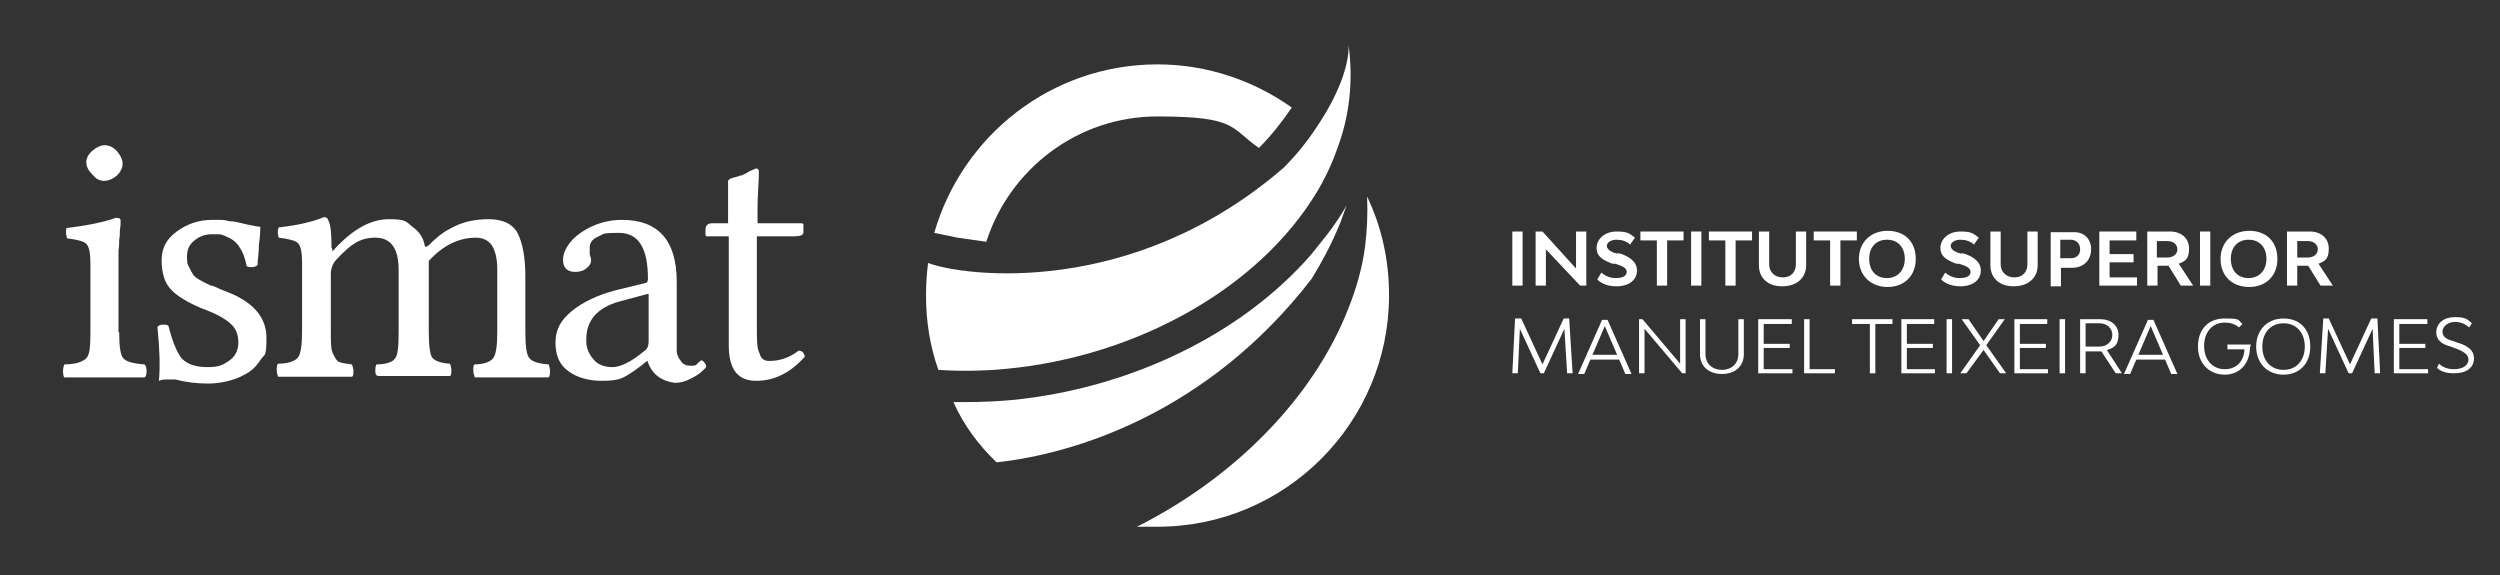 <?xml version="1.0" encoding="UTF-8"?>
<svg xmlns="http://www.w3.org/2000/svg" version="1.1" viewBox="0 0 365 84">
  <rect x="0" y="0" width="365" height="84" fill="#333333" stroke="none"/>
  <defs>
    <style>
      .cls-1 {
        fill: #fff;
      }
    </style>
  </defs>
  <!-- Generator: Adobe Illustrator 28.6.0, SVG Export Plug-In . SVG Version: 1.2.0 Build 709)  -->
  <g>
    <g id="Camada_1">
      <path class="cls-1" d="M17.4,48.5c0,2.1.2,3.4.6,3.8.4.5,1.5.8,3.1.9.2.2.3.5.3,1s-.1.8-.3.9c-3,0-4.9,0-5.8,0s-2.9,0-5.9,0c-.1,0-.2-.5-.2-.9s.1-.8.2-1c1.7,0,2.7-.4,3.2-.9s.6-1.7.6-3.8v-10.1c0-1.5-.2-2.4-.6-2.8-.4-.4-1.3-.6-2.8-.8-.2-.6-.2-1.1-.1-1.5,3.2-.4,5.6-.9,7.2-1.5.5,0,.7.1.7.4v.4c0,.2,0,.5-.1,1,0,.5,0,1-.1,1.4,0,.4,0,1-.1,1.6v11.9h.1ZM12.6,23.7c0-.6.3-1.2.9-1.7.6-.5,1.2-.8,1.8-.8s1.3.3,1.8.9.8,1.2.8,1.8-.3,1.2-.8,1.7c-.6.5-1.2.8-1.9.8s-1.2-.3-1.7-.9c-.6-.6-.9-1.2-.9-1.8"/>
      <path class="cls-1" d="M23,47.7c.2-.2.4-.3.8-.3s.6,0,.8.2c.6,2.4,1.3,4,2,4.8.8.8,2,1.2,3.7,1.2s2.2-.3,3.1-.9,1.4-1.5,1.4-2.7-.4-2.1-1.1-2.7c-.7-.7-2.1-1.5-4.3-2.3-2.1-.9-3.6-1.8-4.5-2.8s-1.3-2.4-1.3-4.2.7-3.1,2.2-4.2,3.2-1.7,5.2-1.7,1.6,0,2.5.2c.9,0,1.7.3,2.7.5.9.2,1.5.3,1.8.3,0,.5,0,1.3-.2,2.6,0,1.3-.2,2.3-.2,3-.2.2-.5.3-.8.3s-.7,0-.8-.2c-.2-1-.5-1.9-.9-2.5-.4-.7-.9-1.2-1.5-1.5s-1-.5-1.5-.6c-.4,0-.8,0-1.2,0-.9,0-1.8.3-2.5.9-.8.6-1.1,1.4-1.1,2.4s.1,1.1.3,1.5c.2.4.4.8.6,1.1s.6.6,1.2.9c.5.3,1,.5,1.4.7.4,0,1,.4,1.8.7,4.2,1.5,6.3,3.8,6.3,6.9s-.3,2.3-.9,3.3c-.6.9-1.3,1.6-2.3,2.1-.9.5-1.8.8-2.7,1s-1.8.3-2.6.3c-1.7,0-3.3-.2-4.8-.6-.2,0-.6,0-1.1,0s-.8,0-1.3.2c.2-2.2.1-4.6-.2-7.7"/>
      <path class="cls-1" d="M48.5,36.3c0,.4,0,.5.4,0h0c2.7-2.9,5.3-4.3,7.9-4.3s2.5.4,3.4,1.1c1,.7,1.6,1.6,1.8,2.7,0,.3.3.3.6,0,.9-.9,1.8-1.7,2.9-2.3s2-1,3-1.2c.9-.2,1.9-.3,2.8-.3,2.1,0,3.6.7,4.3,2.1.7,1.4,1.1,3.5,1.1,6.2v8.2c0,2.1.2,3.4.6,3.8.4.5,1.3.8,2.8.9,0,0,.2.5.2.9s0,.8-.2,1c-3,0-4.8,0-5.4,0s-2.4,0-5.4,0c0-.2-.2-.5-.2-1s0-.8.2-.9c1.4,0,2.3-.4,2.7-.9.4-.5.6-1.8.6-3.8v-9.1c0-1.7-.3-2.8-.8-3.6-.5-.7-1.3-1.1-2.3-1.1-2.5,0-4.8,1.1-6.9,3.4,0,.4,0,1.1,0,2.1v8.2c0,2.1.2,3.4.5,3.8.4.5,1.2.8,2.6.9,0,0,.2.5.2.9s0,.8-.2.9c-3,0-4.7,0-5.1,0-.6,0-2.4,0-5.3,0-.4,0-.5-.3-.5-.7s0-.8.2-1c1.5,0,2.4-.4,2.7-.9.4-.5.5-1.8.5-3.9v-9c0-3.1-1.1-4.7-3.4-4.7s-3.6,1-5.6,3.1c-.6.6-.9,1.4-.9,2.2v8.5c0,1.5,0,2.5.3,3.1s.5,1,.8,1.2c.4.2,1.1.3,2,.4,0,.2.2.5.2.9s0,.8-.2.9c-2.9,0-4.7,0-5.2,0-.9,0-2.8,0-5.6,0,0,0-.2-.5-.2-.9s0-.8.2-1c1.5,0,2.5-.4,2.9-.9s.6-1.8.6-3.8v-10.1c0-1.5-.2-2.4-.6-2.8s-1.3-.6-2.8-.8c-.2-.6-.2-1.1,0-1.5,2.7-.3,4.9-.8,6.6-1.5.3,0,.5.1.6.4.4.7.5,2.1.5,4.1"/>
      <path class="cls-1" d="M94.6,52.6h0l-1,.8c-1.2.9-2.1,1.5-2.8,1.8-.7.3-1.7.4-2.9.4-2,0-3.7-.5-4.9-1.4-1.3-.9-1.9-2.3-1.9-4.2s.8-3.3,2.4-4.6,3.7-2.3,6.3-3l4.5-1.1c.2,0,.3-.3.3-.6,0-4.5-1.4-6.7-4.2-6.7s-2.2.2-3,.5c-.9.4-1.3.9-1.3,1.6s0,.8,0,1,.2.5.2.9-.2.8-.6,1.1c-.4.4-1,.6-1.7.6-1.2,0-1.8-.6-1.8-1.8s.9-2.8,2.7-4c1.8-1.2,3.8-1.8,5.9-1.8,5.3,0,8,3,8,9v7.8c0,1,0,1.8,0,2.3s.2,1,.6,1.5c.3.5.8.7,1.4.7s.8,0,1.1-.4c.3-.3.5-.4.5-.4,0,0,.2,0,.4.3.2.2.3.4.3.6s-.2.3-.6.7-.9.7-1.7,1.1c-.7.4-1.5.6-2.3.6-2-.3-3.4-1.3-4-3.3M94.6,42.9l-4.1,1.1c-3.3.9-5,2.8-4.9,5.8,0,.9.3,1.8,1,2.6.6.8,1.6,1.2,2.8,1.2s2.8-.8,4.6-2.3c.5-.3.7-.8.7-1.4v-7h0Z"/>
      <path class="cls-1" d="M103.9,32.6h2.4v-4.5c0-.4,0-.6,0-.8v-.8c0-.1,0-.2.2-.3,0-.1.3-.2.4-.2.2-.1.4-.1.7-.2.3-.1.5-.2.7-.2.2-.1.5-.2.8-.4s.6-.3.8-.4c.2-.1.4-.2.5-.2.3,0,.4.2.4.5,0,1.4-.2,3.2-.2,5.5v2h6.3c.3,0,.4,0,.4.3v1c0,.4-.4.6-1.3.6h-5.5v13.4c0,1.7,0,3,.4,3.7.2.8.7,1.1,1.4,1.1,1.6,0,3-.5,4.3-1.5.5,0,.8.3.9.9-2.1,2.3-4.4,3.5-7.1,3.5s-4-1.7-4-5.2v-15.9h-3.1c-.2,0-.3,0-.3-.3v-.6c0-.7.3-1,1-1"/>
      <path class="cls-1" d="M144,35.3c3.4-10.6,13.3-18.3,25-18.3s10.6,1.7,14.8,4.6c2-2,3.5-4,4.8-5.9-5.5-3.9-12.3-6.3-19.6-6.3-15.5,0-28.5,10.4-32.6,24.6l3.4.7c1.5.2,2.8.4,4.2.6"/>
      <path class="cls-1" d="M196.9,6.5c.1,3-1.5,7.4-4.7,12.1-1.3,2-2.9,4-4.8,5.9-22,19-46.5,15.9-51.9,13.9-.2,1.6-.3,3.2-.3,4.8,0,3.8.6,7.4,1.8,10.8,4.1.3,8.1,0,8.1,0,19.2-1.3,37.3-10.9,46.3-24.6,1.6-2.4,2.9-5,3.8-7.6,1.8-4.7,2.4-9.8,1.7-15.2"/>
      <path class="cls-1" d="M145.5,67.5c11.2-1.2,30.8-7.1,46-26.8,1.6-2.6,2.9-5.1,3.9-7.5.5-1.1.8-2.2,1.2-3.2-.8,1.4-1.8,2.9-2.8,4.2-.8,1-1.6,2-2.4,3-10.2,11.7-26.5,19.5-43.6,21.2-2.2.2-4.4.3-6.6.3h-2c1.5,3.4,3.7,6.3,6.3,8.8"/>
      <path class="cls-1" d="M199.6,28.8c.1,2.4,0,4.8-.3,7.2-.4,3.1-1.3,6.2-2.5,9.2-5.1,12.9-16.5,24.5-30.8,31.7,1,0,2,0,3,0,18.7,0,33.8-15.2,33.8-33.8,0-5.2-1.1-10-3.2-14.4"/>
      <rect class="cls-1" x="220.8" y="33.8" width="1.5" height="7.9"/>
      <polygon class="cls-1" points="224.2 33.8 225.2 33.8 230.1 39.2 230.1 33.8 231.6 33.8 231.6 41.7 230.7 41.7 225.7 36.4 225.7 41.7 224.2 41.7 224.2 33.8"/>
      <path class="cls-1" d="M233.2,40.8l.6-1c.7.6,1.4.8,2.1.8,1,0,1.6-.3,1.6-.9s-.7-.9-1.7-1.2h-.4c-1.3-.5-2.3-1-2.3-2.3s1.2-2.4,2.9-2.4,1.9.3,2.7.9l-.7,1c-.6-.5-1.2-.7-2-.7s-1.4.4-1.4.9.6.9,1.4,1.1h.5c1.2.4,2.5,1.1,2.5,2.5s-1.2,2.3-3,2.3c-1.1,0-2.1-.3-2.8-1"/>
      <polygon class="cls-1" points="245.8 35.1 243.4 35.1 243.4 41.7 241.9 41.7 241.9 35.1 239.5 35.1 239.5 33.8 245.8 33.8 245.8 35.1"/>
      <rect class="cls-1" x="246.9" y="33.8" width="1.5" height="7.9"/>
      <polygon class="cls-1" points="255.8 35.1 253.4 35.1 253.4 41.7 251.9 41.7 251.9 35.1 249.5 35.1 249.5 33.8 255.8 33.8 255.8 35.1"/>
      <path class="cls-1" d="M256.8,38.7v-4.9h1.5v4.8c0,1.1.8,1.9,2,1.9s1.9-.8,1.9-1.9v-4.8h1.5v4.9c0,1.9-1.4,3.1-3.5,3.1s-3.4-1.2-3.4-3.1"/>
      <polygon class="cls-1" points="271.1 35.1 268.7 35.1 268.7 41.7 267.2 41.7 267.2 35.1 264.8 35.1 264.8 33.8 271.1 33.8 271.1 35.1"/>
      <path class="cls-1" d="M271.4,37.8c0-2.4,1.7-4.1,4.2-4.1s4.1,1.6,4.1,4.1-1.7,4.1-4.1,4.1c-2.5,0-4.2-1.7-4.2-4.1M278.1,37.8c0-1.7-1-2.8-2.6-2.8s-2.6,1.1-2.6,2.8,1,2.8,2.6,2.8,2.6-1.2,2.6-2.8"/>
      <path class="cls-1" d="M283.4,40.8l.6-1c.7.6,1.4.8,2.1.8,1,0,1.6-.3,1.6-.9s-.7-.9-1.7-1.2h-.4c-1.3-.5-2.3-1-2.3-2.3s1.2-2.4,2.9-2.4,1.9.3,2.7.9l-.7,1c-.6-.5-1.2-.7-2-.7s-1.4.4-1.4.9.6.9,1.4,1.1h.5c1.2.4,2.5,1.1,2.5,2.5s-1.2,2.3-3,2.3c-1,0-2.1-.3-2.8-1"/>
      <path class="cls-1" d="M290.6,38.7v-4.9h1.5v4.8c0,1.1.8,1.9,2,1.9s1.9-.8,1.9-1.9v-4.8h1.5v4.9c0,1.9-1.4,3.1-3.5,3.1s-3.4-1.2-3.4-3.1"/>
      <path class="cls-1" d="M305.3,36.4c0,1.6-1.1,2.7-2.8,2.7h-1.6v2.7h-1.5v-7.9h3.2c1.6-.1,2.7.9,2.7,2.5M303.7,36.4c0-.8-.5-1.4-1.4-1.4h-1.5v2.7h1.5c.9,0,1.4-.5,1.4-1.3"/>
      <polygon class="cls-1" points="312 40.5 312 41.7 306.5 41.7 306.5 33.8 311.9 33.8 311.9 35.1 308 35.1 308 37.1 311.5 37.1 311.5 38.3 308 38.3 308 40.5 312 40.5"/>
      <path class="cls-1" d="M316.6,38.8h-1.6v2.9h-1.5v-7.9h3.3c1.7,0,2.8,1,2.8,2.5s-.5,1.8-1.5,2.2l2.1,3.2h-1.8l-1.8-2.9ZM314.9,37.6h1.5c.9,0,1.5-.5,1.5-1.2s-.6-1.2-1.4-1.2h-1.6v2.4h0Z"/>
      <rect class="cls-1" x="321.2" y="33.8" width="1.5" height="7.9"/>
      <path class="cls-1" d="M324.2,37.8c0-2.4,1.7-4.1,4.2-4.1s4.1,1.6,4.1,4.1-1.7,4.1-4.1,4.1c-2.6,0-4.2-1.7-4.2-4.1M330.9,37.8c0-1.7-1-2.8-2.6-2.8s-2.6,1.1-2.6,2.8,1,2.8,2.6,2.8,2.6-1.2,2.6-2.8"/>
      <path class="cls-1" d="M337,38.8h-1.6v2.9h-1.5v-7.9h3.3c1.7,0,2.8,1,2.8,2.5s-.5,1.8-1.5,2.2l2.1,3.2h-1.8l-1.8-2.9ZM335.4,37.6h1.5c.9,0,1.5-.5,1.5-1.2s-.6-1.2-1.4-1.2h-1.6v2.4h0Z"/>
      <polygon class="cls-1" points="228.8 54.5 228.4 48 225.4 54.5 224.9 54.5 221.9 48 221.6 54.5 220.8 54.5 221.2 46.5 222.1 46.5 225.2 53.2 228.3 46.5 229.1 46.5 229.6 54.5 228.8 54.5"/>
      <path class="cls-1" d="M236.4,52.5h-4.2l-.9,2.1h-.9l3.5-7.9h.8l3.5,7.9h-.9l-.9-2.1ZM236.1,51.8l-1.8-4.2-1.8,4.2h3.6Z"/>
      <polygon class="cls-1" points="239.3 46.6 239.8 46.6 245.3 53.1 245.3 46.6 246.1 46.6 246.1 54.5 245.6 54.5 240.1 48 240.1 54.5 239.3 54.5 239.3 46.6"/>
      <path class="cls-1" d="M248.2,51.7v-5.1h.8v5.1c0,1.4,1,2.3,2.4,2.3s2.4-.9,2.4-2.3v-5.1h.8v5.1c0,1.8-1.3,2.9-3.2,2.9-1.9,0-3.2-1.1-3.2-2.9"/>
      <polygon class="cls-1" points="261.7 53.9 261.7 54.5 256.7 54.5 256.7 46.6 261.6 46.6 261.6 47.3 257.5 47.3 257.5 50.2 261.3 50.2 261.3 50.8 257.5 50.8 257.5 53.9 261.7 53.9"/>
      <polygon class="cls-1" points="267.9 53.9 267.9 54.5 263.4 54.5 263.4 46.6 264.2 46.6 264.2 53.9 267.9 53.9"/>
      <polygon class="cls-1" points="276.3 47.3 273.8 47.3 273.8 54.5 273 54.5 273 47.3 270.4 47.3 270.4 46.6 276.3 46.6 276.3 47.3"/>
      <polygon class="cls-1" points="282.5 53.9 282.5 54.5 277.6 54.5 277.6 46.6 282.4 46.6 282.4 47.3 278.4 47.3 278.4 50.2 282.2 50.2 282.2 50.8 278.4 50.8 278.4 53.9 282.5 53.9"/>
      <rect class="cls-1" x="284.2" y="46.6" width=".8" height="7.9"/>
      <polygon class="cls-1" points="292 54.5 289.6 51.1 287.1 54.5 286.2 54.5 289.1 50.4 286.4 46.6 287.4 46.6 289.6 49.8 291.8 46.6 292.7 46.6 290 50.4 292.9 54.5 292 54.5"/>
      <polygon class="cls-1" points="299 53.9 299 54.5 294.1 54.5 294.1 46.6 298.9 46.6 298.9 47.3 294.9 47.3 294.9 50.2 298.7 50.2 298.7 50.8 294.9 50.8 294.9 53.9 299 53.9"/>
      <rect class="cls-1" x="300.7" y="46.6" width=".8" height="7.9"/>
      <path class="cls-1" d="M308.9,54.5l-2.1-3.2h-2.3v3.2h-.8v-7.9h2.9c1.6,0,2.7.9,2.7,2.3s-.6,1.9-1.7,2.2l2.2,3.4h-.9ZM304.5,50.6h2c1.1,0,1.9-.7,1.9-1.7s-.8-1.7-1.9-1.7h-2v3.4Z"/>
      <path class="cls-1" d="M316.1,52.5h-4.2l-.9,2.1h-.9l3.5-7.9h.8l3.5,7.9h-.9l-.9-2.1ZM315.8,51.8l-1.8-4.2-1.8,4.2h3.6Z"/>
      <path class="cls-1" d="M328.5,50.6c0,2.5-1.5,4.1-3.7,4.1s-3.9-1.6-3.9-4.1,1.5-4.1,3.9-4.1,1.9.2,2.6.8l-.5.5c-.6-.5-1.3-.7-2.1-.7-1.8,0-3,1.4-3,3.4s1.2,3.4,3,3.4,2.8-1.2,2.9-2.9h-2.5v-.7h3.4c0,.1,0,.2,0,.3"/>
      <path class="cls-1" d="M329.4,50.6c0-2.4,1.6-4.1,4-4.1s3.9,1.6,3.9,4.1-1.6,4.1-3.9,4.1c-2.4,0-4-1.7-4-4.1M336.5,50.6c0-2-1.2-3.4-3.1-3.4s-3.1,1.4-3.1,3.4,1.2,3.4,3.1,3.4,3.1-1.4,3.1-3.4"/>
      <polygon class="cls-1" points="346.7 54.5 346.4 48 343.4 54.5 342.9 54.5 339.9 48 339.5 54.5 338.7 54.5 339.2 46.5 340 46.5 343.1 53.2 346.2 46.5 347.1 46.5 347.5 54.5 346.7 54.5"/>
      <polygon class="cls-1" points="354.5 53.9 354.5 54.5 349.5 54.5 349.5 46.6 354.4 46.6 354.4 47.3 350.3 47.3 350.3 50.2 354.1 50.2 354.1 50.8 350.3 50.8 350.3 53.9 354.5 53.9"/>
      <path class="cls-1" d="M355.8,53.7l.3-.6c.6.6,1.4.8,2.2.8,1.3,0,2.1-.6,2.1-1.4s-.9-1.3-2.1-1.7l-.5-.2c-1.1-.3-2.1-.8-2.1-2.1s1.1-2.2,2.7-2.2,1.8.3,2.5.9l-.4.6c-.6-.5-1.2-.8-2.1-.8s-1.8.6-1.8,1.4.7,1.2,1.6,1.4l.5.2c1.1.3,2.5.9,2.5,2.3s-1.1,2.2-2.9,2.2c-1,0-1.9-.2-2.5-.8"/>
    </g>
  </g>
</svg>
